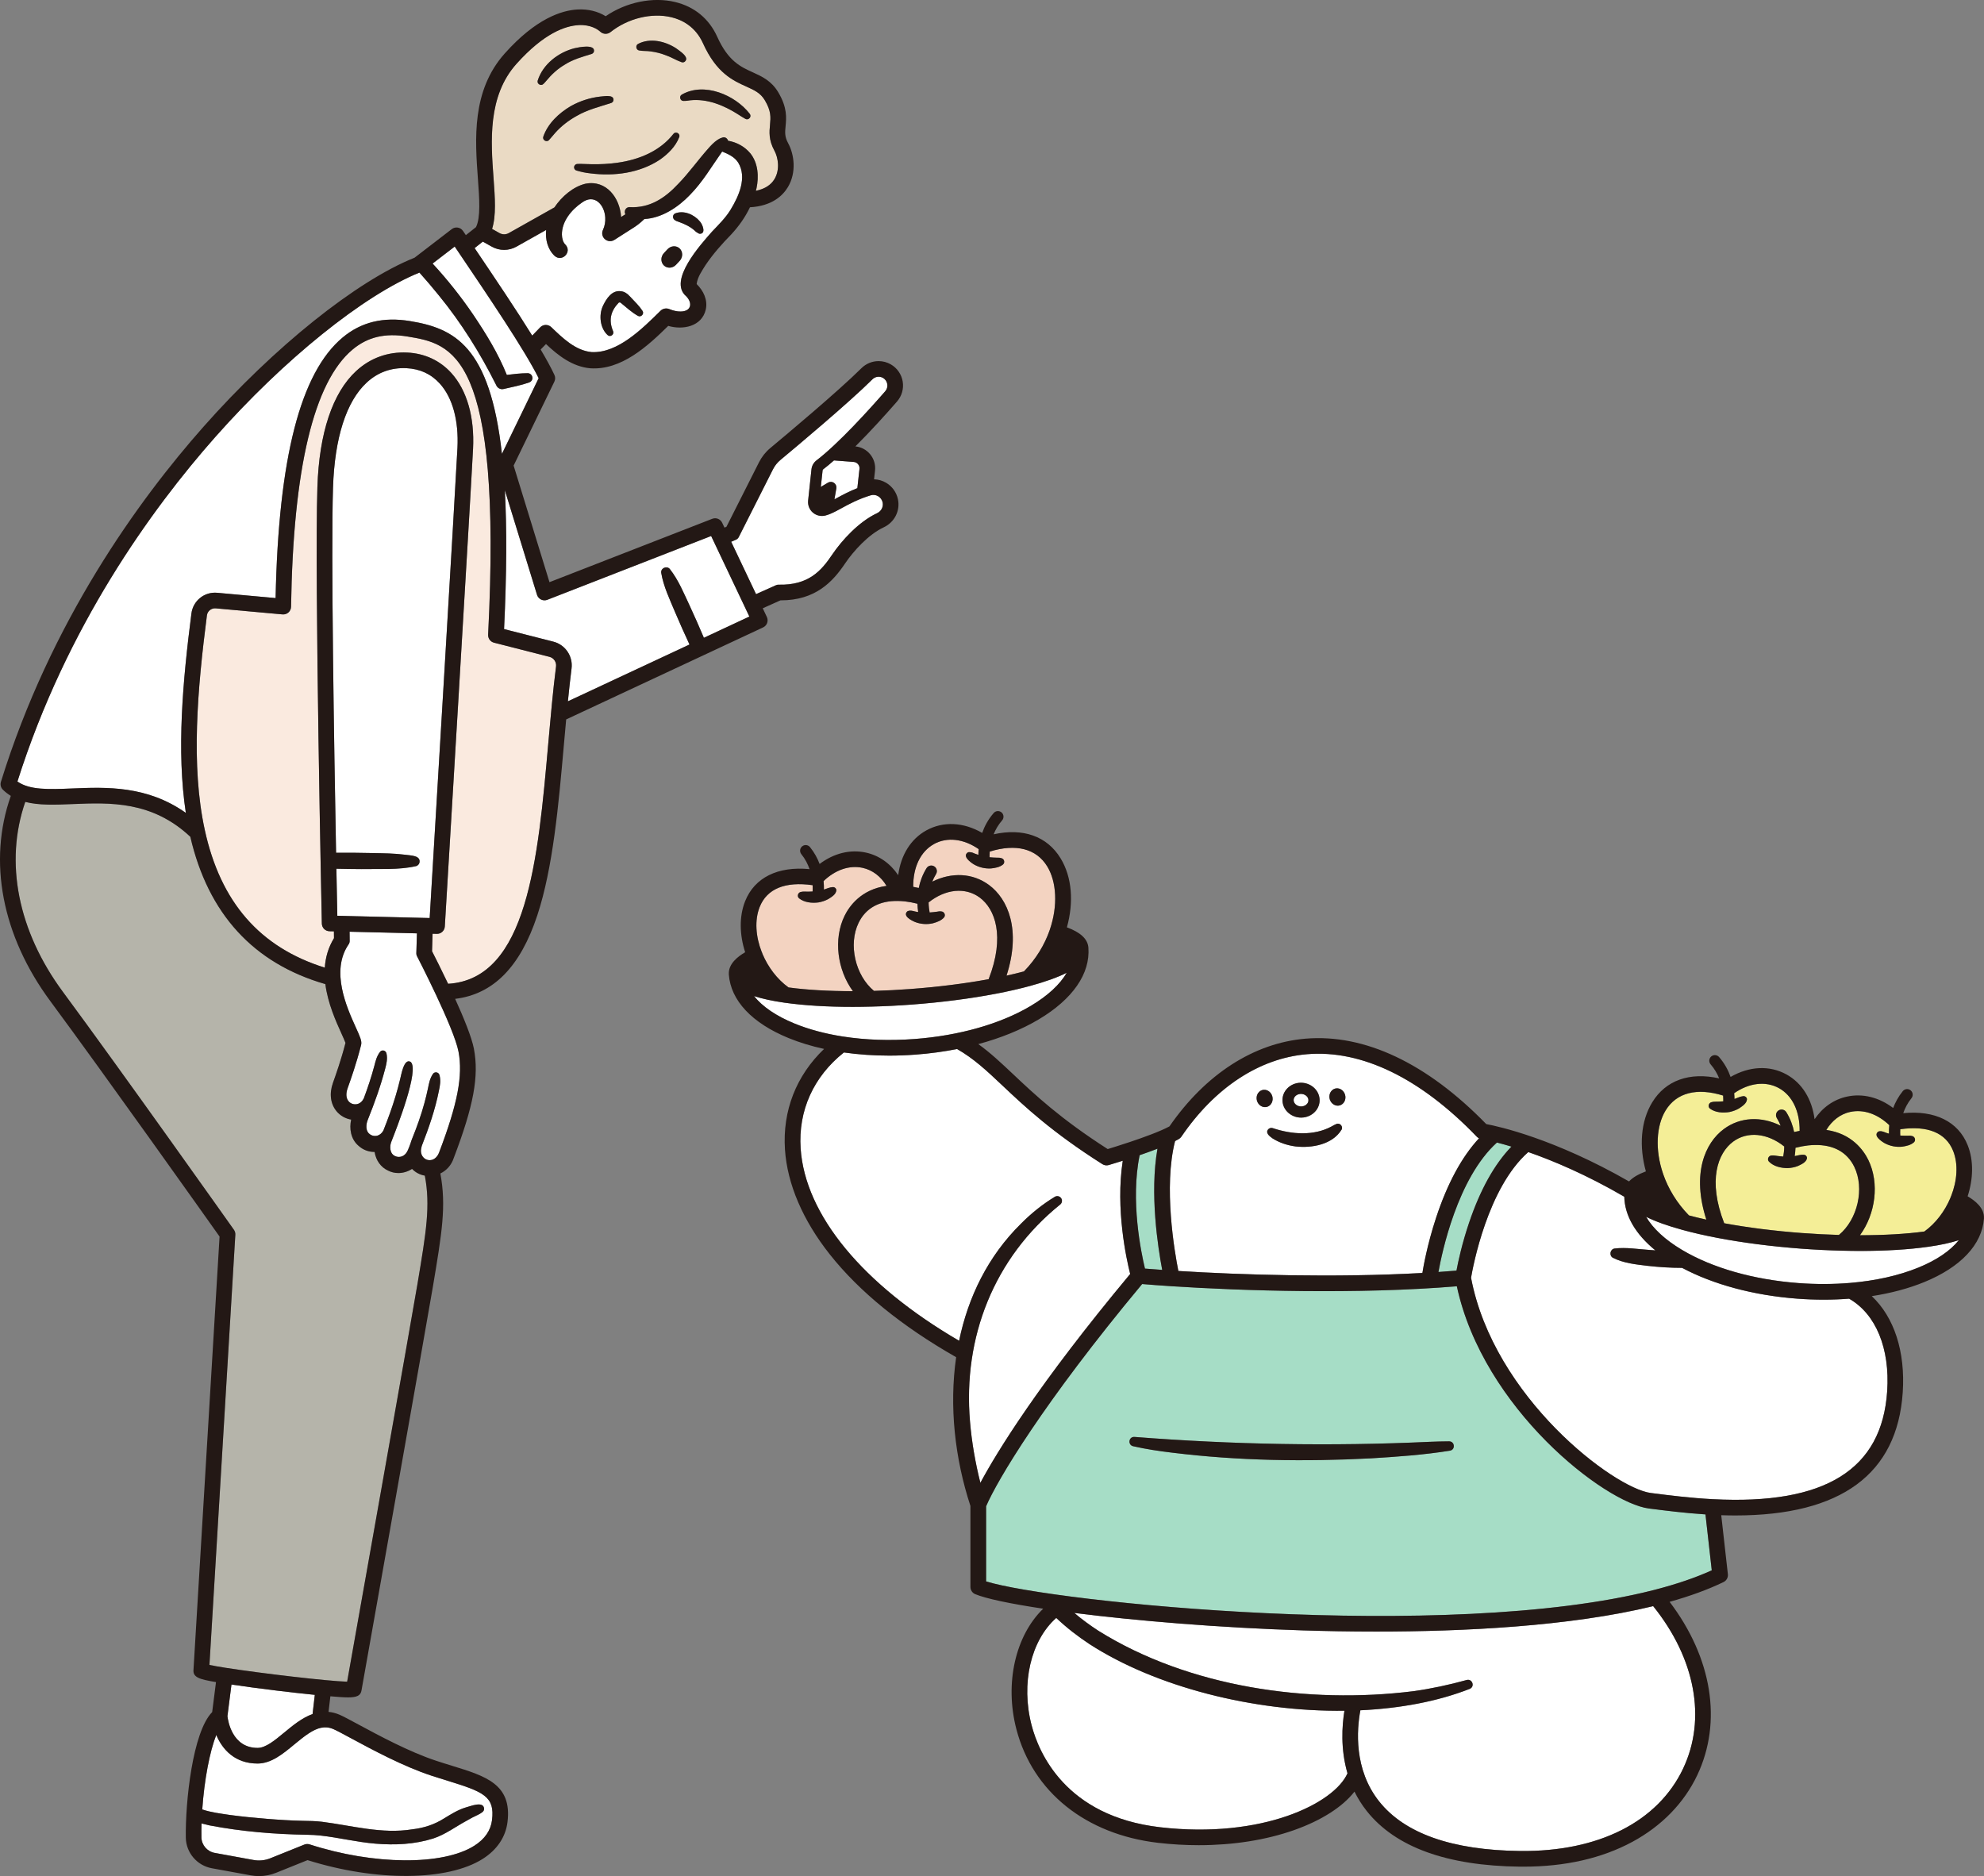 <?xml version="1.0" encoding="UTF-8"?><svg id="_レイヤー_2" xmlns="http://www.w3.org/2000/svg" viewBox="0 0 888.15 839.88"><rect x="0" y="0" width="888.15" height="839.88" fill="#808080" stroke="none"/><defs><style>.cls-1{fill:none;}.cls-2{fill:#a6ddc6;}.cls-3{fill:#b5b4aa;}.cls-4{fill:#f3d3c1;}.cls-5{fill:#231815;}.cls-6{fill:#fff;}.cls-7{fill:#faeadf;}.cls-8{fill:#eadac4;}.cls-9{fill:#f4ee97;}</style></defs><g id="_人物"><path class="cls-1" d="M311.57,126.88l.05.05s-.01-.01-.01-.02l-.04-.03Z"/><path class="cls-6" d="M863.26,558.14s-.07,0-.1.01c-8.73,1.24-19.12,1.86-30.47,1.86-2.7,0-5.46-.05-8.26-.12-.01,0-.03,0-.04,0-.02,0-.04,0-.05,0-5.88-.15-11.94-.44-18.12-.91-13.34-1-26.2-2.67-37.53-4.84-.03,0-.05,0-.08-.02-5.49-1.05-10.63-2.22-15.28-3.49-6.82-1.86-12.28-3.82-16.41-5.89,3.02,5.22,8.46,10.28,16.09,14.82,13.54,8.06,32.03,13.33,52.07,14.83,7.94.59,15.72.55,23.14-.07h0c11.3-.95,21.74-3.26,30.55-6.86,8.23-3.36,14.36-7.57,18.13-12.29-3.65,1.19-8.17,2.18-13.63,2.96Z"/><path class="cls-9" d="M836.36,519.27c5.09,10.44,3.21,24.22-3.74,33.72,10.76,0,20.65-.56,28.82-1.67,5.12-3.69,9.16-9.1,11.63-14.95.06-.24.14-.47.25-.7.03-.06.07-.11.1-.17,2.72-6.89,3.28-14.3.93-20.22-3.24-8.16-11.44-11.5-23.7-9.74-.05,1.1-.03,2.06.01,2.82,1.1.07,2.23.08,3.27.08.6-.03,1.2-.09,1.91.11,1.36.2,1.96,1.92.93,2.85-1.46,1.27-3.4,1.66-5.25,1.95-2.69.27-5.47-.29-7.85-1.57-1.51-.88-5.3-3.41-2.84-5.2,1.6-.61,3.17.6,4.71.91.02,0,.05.01.07.02-.03-1.09,0-2.38.14-3.8-5.27-5.04-11.56-7.2-17.44-5.93-4.42.96-8.18,3.83-10.75,8.09,11.53,1.61,16.78,9.28,18.8,13.42Z"/><path class="cls-6" d="M816.38,581.83c-3.9,0-7.85-.15-11.84-.45-19.41-1.45-37.52-6.32-51.55-13.79-5.08-.01-10.25-.32-15.27-.89-5.34-.65-10.86-1.16-15.73-3.64-1.77-1.01-1.23-3.83.76-4.13,5.24-.63,10.42.29,15.65.64,0,0,1.19.09,2.63.19-8.89-7.26-13.72-15.54-13.91-24.02-16.96-9.85-31.84-16.11-42.98-19.99-18.22,16.02-24.78,51.33-25.62,56.27,10.15,53.59,63.99,94.25,80.47,96.35l.96.12c6.98.89,16.53,2.11,26.78,2.66.04,0,.08,0,.12,0,50.1,2.61,75.6-13.21,77.95-48.32,1.29-19.22-5.08-34.61-17.04-41.44-3.72.29-7.52.44-11.38.44Z"/><path class="cls-9" d="M830.07,522.34c-3.22-6.6-9.35-9.91-17.65-9.75h0c-.94.02-1.9.07-2.9.17-.06,0-.12.02-.18.02-1.78.2-3.65.56-5.59,1.05-.05,1.4-.18,2.66-.35,3.72,1.36-.26,2.7-.69,4.07-.6.83.04,1.48.75,1.44,1.58-.4,1.88-2.6,2.75-4.13,3.48-1.4.55-3.03.85-4.54.92-2.96,0-6.29-.76-8.41-2.95-.91-1.07-.08-2.69,1.28-2.71.95-.15,2.6.28,3.66.35.51.07,1,.11,1.5.14.21-1.11.42-2.66.46-4.5-7.55-6.05-16.48-6.93-22.88-2.19-6.91,5.12-11.45,17.36-4,36.55,10.61,1.95,22.52,3.46,34.88,4.38,5.56.42,11.08.7,16.46.85,8.36-6.89,11.6-20.82,6.87-30.51Z"/><path class="cls-9" d="M744.49,525.48c.02.07.06.13.08.2,0,.03,0,.06.01.08,2.23,6.37,6,12.75,11.49,18.37,2.47.66,5.07,1.29,7.79,1.89-6.62-20.56-.62-34.31,7.83-40.56,7.31-5.41,16.75-5.82,25.43-1.49-.45-1.14-1.01-2.29-1.71-3.42-.72-1.18-.35-2.72.82-3.44,1.18-.72,2.72-.35,3.44.82,1.84,2.99,2.9,6.02,3.48,8.86.85-.2,1.67-.37,2.48-.51.08-8.79-3.29-15.84-9.29-19.14-5.9-3.25-13.31-2.38-20.03,2.28.09.95.13,1.81.14,2.59,1.3-.48,2.55-1.13,3.92-1.26.83-.1,1.58.5,1.68,1.33-.1,1.95-2.1,3.12-3.5,4.11-1.29.77-2.85,1.34-4.33,1.65-2.92.48-6.32.28-8.77-1.54-1.07-.9-.52-2.64.82-2.89.91-.3,2.61-.15,3.67-.25.51-.01,1.01-.06,1.5-.11.02-.7,0-1.56-.07-2.55-11.75-3.65-20.88-1.31-25.74,6.65-4.15,6.8-4.85,17.54-1.14,28.36Z"/><path class="cls-2" d="M763.46,677.96c-9.39-.62-17.96-1.71-24.39-2.53l-.95-.12c-19.64-2.5-74.17-44.6-85.96-99.48-44.47,3.7-96.36,2.02-127.51-.01,0,0-.02,0-.03,0-.08,0-.16-.01-.24-.02-4.92-.32-9.33-.65-13.09-.97-44.4,53.29-64.88,87.9-69.85,99.49v33.63c29.26,9.16,206.07,27.5,298.75,3.9.23-.08.46-.14.69-.18,9.43-2.44,17.98-5.31,25.4-8.68l-2.82-25.03ZM649.07,649.43c-11.71,1.88-23.56,2.71-35.39,3.43-29.61,1.54-59.38,1.1-88.83-2.53-5.72-.68-11.99-1.61-17.59-2.9-2.48-.57-2.03-4.3.59-4.16,43.9,3.44,88.02,4.24,132.01,2.2,2.95-.12,5.9-.2,8.87-.22,2.54.01,2.91,3.73.35,4.18Z"/><path class="cls-6" d="M616.14,730.41c-12.1,0-23.29-.22-32.96-.53-37.36-1.19-74.41-4.28-102.26-7.81,3.39,2.88,7,5.53,10.76,7.97,40.53,25.34,94.01,32.91,141,27.07,7.95-1.1,16.09-2.86,23.83-5,2.53-.78,3.94,2.94,1.38,3.97-14.51,5.67-31.31,8.75-48.91,9.57-1.62,8.69-2.98,26.44,8.38,40.76,11.43,14.41,32.68,21.89,63.16,22.23,35.07.39,61.67-13.08,72.97-36.96,10.49-22.17,5.45-49.2-13.43-72.66-37.32,9.1-85.25,11.39-123.91,11.39Z"/><path class="cls-2" d="M643.93,569.43c2.71-.19,5.4-.39,8.07-.62.76-4.05,2.49-12.15,5.64-21.44,5.01-14.81,11.38-26.23,18.97-34.08-2.48-.75-4.65-1.35-6.49-1.82-17.7,15.99-24.67,49.43-26.19,57.95Z"/><path class="cls-6" d="M527.72,509.92c-.51.3-1.07.6-1.68.91-5.25,20.48-.25,49.48,1.47,58.15,27.59,1.72,70.03,3.09,109.25.89.39-2.46,2.12-12.57,6.1-24.64,5.06-15.38,11.52-27.33,19.24-35.64-.36-.18-.7-.42-.98-.71-25.22-26.22-51.51-38.99-76.03-36.94-21.24,1.78-41.21,14.9-56.22,36.92-.29.43-.68.79-1.13,1.05ZM596.35,488.05c1.5-1.33,3.77-1.05,5.07.64,1.3,1.68,1.13,4.12-.37,5.45-1.5,1.34-3.77,1.05-5.07-.63-1.3-1.68-1.13-4.12.37-5.46ZM575.66,487.94c1.34-1.75,3.41-2.9,5.69-3.17,4.5-.52,8.67,2.48,9.3,6.7.3,2-.23,3.99-1.48,5.62-1.34,1.75-3.41,2.9-5.69,3.17-.34.04-.69.06-1.03.06-4.09,0-7.7-2.86-8.27-6.76-.3-2,.23-3.99,1.48-5.62ZM596.29,504.18c.61-.34,1.25-.74,1.96-1,1.51-.68,3.12,1.1,2.32,2.53-4.08,6.71-13.3,8.34-20.53,7.53-3.71-.48-7.36-1.67-10.51-3.7-1.29-.94-3.25-2.45-1.72-4.07.52-.52,1.24-.63,1.9-.45,8.52,2.87,18.49,3.61,26.57-.84ZM563.76,488.71c1.51-1.34,3.78-1.05,5.07.63,1.3,1.68,1.14,4.12-.36,5.46-1.5,1.33-3.77,1.04-5.07-.64-1.3-1.68-1.14-4.12.36-5.45Z"/><path class="cls-6" d="M601.84,765.85c-40.6.49-84.41-10.62-114.1-29.81-5.26-3.47-10.29-7.35-14.91-11.74-11.38,10.1-15.92,29.35-11.03,48.07,3.15,12.07,15.07,40.69,57.46,45.63,45.65,5.32,77.98-10.61,83.94-24.14-3.16-10.84-2.46-21.29-1.37-28.01Z"/><path class="cls-5" d="M601.05,494.14c1.5-1.33,1.67-3.77.37-5.45-1.3-1.69-3.57-1.97-5.07-.64-1.5,1.34-1.67,3.78-.37,5.46,1.3,1.68,3.57,1.97,5.07.63Z"/><path class="cls-6" d="M579.13,492.82c.23,1.55,1.95,2.69,3.77,2.47.94-.11,1.78-.56,2.3-1.24.29-.39.62-1.02.5-1.85-.21-1.42-1.69-2.5-3.33-2.5-.15,0-.29,0-.44.03-.94.11-1.78.56-2.3,1.24-.29.39-.62,1.02-.5,1.85h0Z"/><path class="cls-5" d="M568.47,494.8c1.5-1.34,1.66-3.78.36-5.46-1.29-1.68-3.56-1.97-5.07-.63-1.5,1.33-1.66,3.77-.36,5.45,1.3,1.68,3.57,1.97,5.07.64Z"/><path class="cls-2" d="M512.55,567.91c2.34.2,4.93.39,7.72.59-1.9-9.99-5.67-34.23-2.12-54.25-2.6,1.01-5.35,1.99-7.98,2.9-4.16,20.36.63,43.49,2.39,50.76Z"/><path class="cls-6" d="M429.35,600.23c4.04-19.55,12.9-37.84,27.72-52.44,4.54-4.58,9.62-8.68,15.14-12.02,1-.6,2.29-.27,2.89.73.54.91.32,2.06-.47,2.71-29.65,23.87-43.66,59.5-40.4,97.22.78,9.24,2.38,18.4,4.64,27.4,7.31-13.62,25.76-43.94,67.06-93.5-1.64-6.5-6.65-29.12-3.32-50.7-3.49,1.11-5.96,1.84-6.26,1.93-.97.29-2.01.14-2.86-.4-22.62-14.33-34.86-25.87-44.69-35.15-7.16-6.75-12.9-12.13-20.36-16.39-5.98,1.18-12.19,2.02-18.54,2.5-3.99.3-7.94.45-11.84.45-6.99,0-13.8-.48-20.28-1.41-13.61,10.84-20.49,26.04-19.37,42.98,1.97,29.69,27.78,60.95,70.94,86.09Z"/><path class="cls-6" d="M355.68,458.21c6.38,2.61,13.62,4.55,21.42,5.78.12.01.23.03.34.05,9.94,1.54,20.79,1.93,31.93,1.1,20.03-1.5,38.53-6.76,52.07-14.83,7.63-4.54,13.06-9.6,16.09-14.82-4.13,2.07-9.59,4.03-16.41,5.89-4.65,1.27-9.79,2.44-15.28,3.49-.02,0-.04,0-.07.01-11.34,2.17-24.2,3.84-37.54,4.84-6.18.46-12.24.76-18.12.91-.02,0-.04,0-.05,0-.02,0-.03,0-.04,0-2.79.07-5.56.12-8.26.12-11.35,0-21.74-.62-30.47-1.86-.03,0-.06,0-.1-.01-5.46-.78-9.98-1.76-13.63-2.96,3.76,4.72,9.9,8.93,18.13,12.29Z"/><path class="cls-4" d="M414.76,388.66c.72-1.18,2.26-1.54,3.44-.82,1.18.72,1.54,2.26.82,3.44-.7,1.14-1.26,2.28-1.71,3.42,8.69-4.33,18.12-3.93,25.43,1.49,8.45,6.25,14.45,20.01,7.83,40.57,2.72-.6,5.32-1.23,7.79-1.89,5.49-5.62,9.26-12,11.49-18.37,0-.03,0-.05.01-.08.02-.07.05-.13.08-.19,3.71-10.82,3.02-21.57-1.14-28.36-4.87-7.97-14-10.3-25.74-6.65-.07.98-.08,1.84-.07,2.54,1.1.11,2.2.17,3.27.2.66-.02,1.42-.02,2.15.26,1.2.35,1.53,2.02.57,2.8-1.5,1.22-3.46,1.54-5.32,1.75-2.69.17-5.46-.48-7.79-1.86-1.48-.94-5.18-3.6-2.65-5.3.43-.24,1-.12,1.45-.07.54.06,1.12.34,1.62.56.55.23,1.11.42,1.68.6,0-.77.05-1.63.14-2.57-6.72-4.66-14.13-5.53-20.03-2.28-6,3.31-9.36,10.35-9.29,19.14.81.15,1.63.32,2.48.51.58-2.84,1.65-5.87,3.48-8.86Z"/><path class="cls-4" d="M438.58,401.82c-6.39-4.73-15.33-3.85-22.88,2.19.03,1.83.24,3.38.46,4.49,1.1-.07,2.22-.2,3.26-.34.59-.1,1.18-.24,1.9-.13,1.37.02,2.18,1.65,1.28,2.71-1.28,1.44-3.16,2.08-4.96,2.6-2.63.61-5.47.41-7.98-.56-1.61-.68-5.69-2.7-3.48-4.79,1.51-.81,3.22.19,4.79.3.02,0,.05,0,.07,0-.16-1.06-.3-2.31-.34-3.7-1.94-.49-3.82-.85-5.59-1.05-.06,0-.12-.01-.18-.02-.99-.11-1.95-.16-2.88-.17,0,0-.02,0-.03,0-8.3-.16-14.42,3.15-17.64,9.75-4.73,9.69-1.49,23.62,6.87,30.51,5.38-.15,10.9-.43,16.46-.85,12.36-.92,24.28-2.43,34.88-4.38,7.45-19.19,2.91-31.43-4-36.55Z"/><path class="cls-4" d="M340.09,406.02c-2.35,5.91-1.79,13.33.93,20.22.03.06.07.11.1.17.11.23.19.46.25.7,2.48,5.86,6.51,11.26,11.63,14.95,8.17,1.11,18.06,1.67,28.82,1.67-6.96-9.5-8.84-23.28-3.74-33.72,2.02-4.14,7.27-11.81,18.8-13.42-2.57-4.26-6.33-7.13-10.75-8.08-5.87-1.27-12.16.88-17.44,5.93.14,1.43.16,2.72.14,3.81,1.32-.43,2.59-1.03,3.96-1.11.83-.07,1.56.56,1.63,1.39-.17,1.94-2.22,3.05-3.65,3.98-1.32.72-2.9,1.23-4.38,1.49-2.94.38-6.33.05-8.71-1.86-1.03-.94-.42-2.66.93-2.85.92-.27,2.62-.05,3.67-.12.51,0,1.01-.02,1.51-.06.05-.76.07-1.72.01-2.82-12.27-1.76-20.46,1.59-23.7,9.74Z"/><path class="cls-6" d="M347.41,261.97c.34-.16.71-.23,1.09-.22,13.56.35,19.27-6.41,23.96-13.36,4.4-6.52,12.01-14.85,20.18-18.66,1.87-.88,2.89-2.84,2.48-4.79-.24-1.16-.97-2.18-2-2.79-1.02-.61-2.2-.76-3.33-.42-5.55,1.68-9.71,3.94-13.04,5.76-2.07,1.13-3.91,2.13-5.7,2.8-.5.19-1,.35-1.5.48-1.99.53-4.1.04-5.66-1.29-1.55-1.33-2.34-3.34-2.13-5.37l1.5-14.01c.17-1.58.98-3.02,2.22-3.97,9.96-7.62,23.57-22.68,30.8-30.98.77-.89,1.11-2.06.91-3.21-.19-1.16-.88-2.17-1.9-2.76-1.53-.88-3.47-.63-4.72.61-10.59,10.54-34.22,30.31-41.21,36.12-1.39,1.16-2.51,2.57-3.33,4.19l-15.32,30.34c-.26.52-.7.94-1.24,1.17l-2.15.92,11.13,23.45,8.96-4.01Z"/><path class="cls-6" d="M373.33,206.12c-1.66,1.46-3.28,2.81-4.81,3.98-.16.12-.26.31-.28.53l-.79,7.35,3.2-1.91c.84-.5,1.89-.46,2.7.09.8.56,1.21,1.53,1.04,2.49l-.85,4.9c.27-.15.54-.3.81-.45,2.59-1.41,5.64-3.07,9.45-4.57l.95-8.62c.09-.76-.14-1.51-.63-2.1-.49-.59-1.18-.95-1.95-1.01l-8.84-.68Z"/><path class="cls-8" d="M220.92,79.57c.66,9.01,1.24,16.99-.65,22.88l3.34,1.88c1.27.72,2.85.71,4.13,0l20.44-11.5c3.27-4.92,8.46-9.3,13.88-10.6,9.4-1.85,15.46,6.42,15.97,14.9l.94-.6c.31-.21.65-.41.98-.62-.73-1.28.06-3.21,1.83-3.21,9.04.53,15.89-4.03,21.84-10.42,4.7-4.81,8.77-10.56,13.34-15.72,1.21-1.39,2.63-2.9,4.22-3.97.66-.46,1.45-.83,2.26-1.06,1.16-.37,2.21.43,2.47,1.45,3.79.65,7.43,2.56,9.97,5.64,3.55,4.41,3.86,10.48,2.76,15.65-.08.38-.2.75-.29,1.12,3.87-.76,6.72-2.53,8.35-5.25,2.48-4.15,1.71-9.52-.06-12.76-2.6-4.75-2.25-8.38-1.95-11.58.31-3.25.58-6.06-2.31-10.92-1.96-3.29-4.63-4.5-8.33-6.17-5.94-2.69-13.34-6.03-19.35-19.34-3.46-7.66-9.59-10.58-14.13-11.67-8.82-2.13-19.53.48-27.28,6.65-1.34,1.07-3.26,1.01-4.54-.15-1.09-.99-4.23-3.27-9.79-2.99-5.88.3-15.48,3.56-27.81,17.36-12.93,14.47-11.44,34.71-10.25,50.98ZM335.7,51.03c.88,1.29-.65,2.94-1.99,2.19-1.13-.59-2.24-1.35-3.34-2.05-6.34-4.04-13.76-7.08-21.38-6.28-.97.17-1.99.31-3.01.28-1.5.02-2.07-2.05-.8-2.81,10-5.79,23.96.11,30.52,8.66ZM285.57,19.71c5.38-2.88,12.21-1.27,17.11,1.92,1.47,1.15,6.32,4.03,3.82,6.04-.42.28-.92.33-1.37.18-2.45-.86-4.57-2.26-7-3.08-2.22-.88-4.56-1.46-6.92-1.76-1.69-.28-3.41-.07-5.1-.42-1.35-.25-1.68-2.18-.52-2.88ZM301.4,60c1.07-1.44,3.33-.19,2.61,1.47-1.62,4.16-5,7.46-8.59,9.99-9.1,6.05-20.5,7.51-31.14,6.15-2.11-.21-4.18-.67-6.21-1.26-.8-.23-1.26-1.07-1.03-1.87.2-.68.83-1.1,1.5-1.09,2.05-.08,4.04.12,6.04.12,3.84.11,8.04-.13,11.85-.67,9.52-1.32,18.92-5.14,24.96-12.84ZM274.64,44.81c-.07.62-.48,1.1-1.03,1.29-5.29,1.71-10.75,3.03-15.55,5.86-3.54,1.97-6.82,4.49-9.52,7.52-.94,1.04-1.77,2.15-2.77,3.21-1.07,1.18-3.08,0-2.57-1.5,2.07-5.96,7.02-10.57,12.34-13.71,4.09-2.27,8.55-3.73,13.17-4.24,1.65-.1,6.11-1.05,5.93,1.57ZM240.7,36.1c2.3-7.33,9.24-12.67,16.52-14.51,1.88-.43,9.26-1.95,8.67,1.45-.13.55-.53.94-1.03,1.12-4.12,1.27-8.34,2.41-11.99,4.76-3.24,1.88-6.01,4.45-8.38,7.34-.37.46-.79.92-1.25,1.35-1.08,1.08-2.97-.06-2.54-1.51Z"/><path class="cls-6" d="M225.65,281.63l22.07,5.63c5.34,1.36,8.84,6.52,8.14,12-.61,4.8-1.14,9.7-1.64,14.71l54.44-25.43c-2.19-4.71-4.42-9.7-6.41-14.38-2.41-5.8-5.2-11.5-6.26-17.75-.24-2.08,2.48-3.26,3.84-1.7,3.92,4.97,6.28,10.87,8.96,16.55,2.12,4.57,4.3,9.52,6.31,14.27l20.36-9.51-17.11-36.06-73.34,28.56c-.91.35-1.92.31-2.79-.11-.88-.42-1.54-1.19-1.82-2.12l-14.4-46.82c.91,16.66.85,37.07-.35,62.17Z"/><path class="cls-6" d="M330.43,72.76c-1.61-2.52-4.33-3.77-7.16-4.92-4.64,6.54-8.7,13.63-14.49,19.47-5.19,5.45-12.63,10.36-20.32,10.73-.09.08-.18.17-.27.24-1.61,1.58-3.56,3.05-5.47,4.19l-7.72,4.93c-1.64,1.05-3.82.57-4.87-1.08-.68-1.07-.72-2.36-.21-3.43.78-1.67,1.13-3.59,1.01-5.5-.31-5.71-4.81-10.78-10.38-6.74-4.75,3.22-9.1,8.5-9.02,14.4.02,1.57.5,3.46,1.55,4.43,3.15,3.27-1.46,8.06-4.85,5.04-3.18-3.08-4.15-7.38-3.76-11.58l-13.32,7.49c-1.69.95-3.6,1.43-5.5,1.43s-3.8-.48-5.49-1.43l-4.04-2.27-3.67,2.9c9.7,14.36,18.88,28.03,25.79,39.18,1.77-1.84,3.55-3.69,3.55-3.69,1.35-1.4,3.58-1.45,4.98-.1,5.13,4.91,10.79,10.47,18.05,11.17,11.74.57,22.78-10.58,30.79-18.44,1.06-1.08,2.63-1.36,3.96-.83,1.74.7,3.52,1.13,5.1,1.1,4.82-.06,5.44-3.82,2.47-6.86-8.24-6.96,6.61-23.26,11.53-28.86,2.93-3.11,6.04-6.1,8.29-9.77,3.78-6.19,7.55-14.57,3.45-21.22ZM285.62,141.42c-2.87-1.59-5.29-3.89-7.79-5.91-.32-.19-.76-.19-.98.11-3.55,3.79-4.41,7.84-2.38,12.67.6,1.52-1.31,2.81-2.48,1.69-3.34-3.07-4.04-8.93-2.05-13.11,1.52-3.16,3.94-7.01,7.94-6.51,1.54.12,2.95,1.03,3.92,2.15l.69.7c1.81,1.94,3.72,3.75,5.18,6.01.83,1.31-.7,2.92-2.04,2.2ZM304.24,116.8l-1.59,1.71c-1.51,1.63-3.95,1.77-5.45.33s-1.49-3.93.02-5.55l1.6-1.71c1.51-1.62,3.95-1.77,5.45-.32,1.49,1.44,1.48,3.92-.03,5.54ZM313.15,104.65c-.34-.03-.98-.51-1.28-.67-.39-.24-.64-.48-.92-.77-2.06-1.84-4.66-3.02-7.27-3.95-.48-.16-.96-.27-1.48-.66-1.16-.64-1.26-2.33-.08-3,3.91-1.61,8.61.41,11.2,3.55,1.28,1.43,2.87,5.63-.17,5.51Z"/><path class="cls-5" d="M298.82,111.58l-1.6,1.71c-1.51,1.62-1.52,4.11-.02,5.55s3.94,1.3,5.45-.33l1.59-1.71c1.51-1.62,1.52-4.1.03-5.54-1.5-1.45-3.94-1.3-5.45.32Z"/><path class="cls-7" d="M245.44,332.87c1.02-11.55,2.08-23.5,3.48-34.48.25-1.98-1.01-3.85-2.93-4.34l-24.84-6.34c-1.61-.41-2.71-1.9-2.63-3.57,6.39-126.47-16.18-130.2-36.09-133.49-10.03-1.66-17.85.2-24.59,5.83-17.34,14.49-26.6,53.22-27.54,115.14-.01.97-.43,1.9-1.16,2.55s-1.69.97-2.66.88l-29.89-2.71c-1.97-.17-3.71,1.21-3.96,3.17-4.21,32.8-7.25,67.13-.96,96,7.05,32.38,24.65,52.59,53.73,61.68.31-4.47,1.51-8.96,4.12-13.19l-.03-3.06-2-.05c-1.87-.04-3.37-1.55-3.41-3.42-.03-1.54-3.31-154.7-1.99-195.39.79-24.27,6.79-42.25,17.37-52,6.31-5.82,14.21-8.67,22.88-8.25,7.81.38,14.63,3.55,19.73,9.18,6.97,7.7,10.42,19.74,9.7,33.9-1.15,22.7-12.52,211.95-12.64,213.86-.11,1.85-1.65,3.29-3.49,3.29-.03,0-.06,0-.09,0l-1.9-.05-.24,7.83c1.28,2.49,4.1,8.07,7.2,14.58,35.5-2.16,40.25-55.72,44.83-107.55Z"/><path class="cls-6" d="M7.79,349.87c5.52,3.89,14.04,3.54,24.56,3.11,15.12-.62,33.47-1.37,50.83,10.94-4.22-27.8-1.37-59.2,2.5-89.29.73-5.71,5.8-9.78,11.54-9.25l26.14,2.37c1.3-62.7,11.12-100.87,29.98-116.63,8.31-6.94,18.2-9.35,30.22-7.37,19.63,3.24,35.73,10.9,41.12,59.45l16.44-33.89c-6.2-12.49-22.11-36.05-37.58-58.93l-9.9,7.61c6.65,7.19,12.74,14.88,18.25,22.98,5.72,8.52,11.14,17.31,14.97,26.87,3.09-.38,6.19-.74,9.31-.76,1.17-.02,2.14.92,2.16,2.09.02.95-.6,1.76-1.45,2.05-1.88.65-3.79,1.17-5.71,1.63-1.92.47-3.84.87-5.77,1.31-1.47.34-2.85-.54-3.35-1.88-7.09-14.16-15.54-27.74-25.6-40.01-2.8-3.49-5.72-6.89-8.7-10.23-24.93,10.09-60.7,38.88-91.48,73.69-28.31,32.02-66.5,84.64-88.5,154.15Z"/><path class="cls-6" d="M143.8,773.47s-.02,0-.03,0c-3.59.74-7.27,3.55-12.01,7.48-5.06,4.2-10.3,8.54-16.44,8.54-10.24,0-15.81-6.41-18.48-12.79-2.94,7.33-5.38,20.23-6.28,33.34,3.95,1.35,8.27,1.85,12.44,2.48,5.39.73,10.85,1.25,16.3,1.7,5.45.45,10.93.8,16.33.91,2.77.02,5.82.1,8.55.43,13.5,1.72,26.79,5.56,40.34,3.39,5.28-.63,9.86-2.09,14.39-4.95,2.86-1.74,6.16-3.82,9.58-4.84,2.21-.57,7.99-3.04,8.25.57,0,.65-.34,1.2-.83,1.55-1.14.87-2.37,1.36-3.55,1.96-1.03.43-2.45,1.33-3.46,1.86-4.84,2.58-9.47,6.15-14.93,7.94-8.37,2.65-17.21,3.03-25.83,2.32-8.45-.7-16.4-2.72-24.63-3.63-1.91-.22-3.97-.32-5.88-.35-14.75-.24-29.36-1.42-43.85-4.21-.99-.27-2.25-.52-3.53-.86-.06,2.11-.08,4.2-.05,6.25.05,3.4,2.55,6.31,5.93,6.93l17.37,3.17c2.53.46,5.14.2,7.53-.76l15.23-6.13c.76-.31,1.6-.33,2.39-.08,28.66,9.29,59.68,9.52,73.75.56,4.65-2.96,7.3-6.82,7.88-11.45,1.31-10.55-3.73-12.63-19.85-17.59-2.35-.72-4.78-1.47-7.38-2.33-12.59-4.14-26.65-11.73-35.96-16.75-3.47-1.87-6.47-3.49-7.87-4.08-1.86-.78-3.62-.93-5.39-.57Z"/><path class="cls-6" d="M204.77,200.56c.62-12.29-2.18-22.53-7.9-28.84-3.87-4.28-8.88-6.6-14.88-6.89-6.84-.33-12.83,1.82-17.8,6.4-9.17,8.45-14.39,24.73-15.12,47.08-.94,29.08.48,116.1,1.37,163.46,5.37-.04,11.01-.01,16.25.12,4.92.09,9.84.13,14.73.76,2.21.37,7.15.18,6.32,3.66-.23.7-.79,1.21-1.44,1.42-8,1.81-16.43,1.16-24.58,1.34-3.58-.02-7.43-.07-11.14-.16.19,9.66.34,17.06.42,21.07l41.33,1c1.54-25.69,11.37-189.43,12.43-210.42Z"/><path class="cls-6" d="M186.37,426.78l.27-8.94-30.15-.73.04,4.18c0,.51-.16,1.02-.45,1.44-8.25,11.95-.81,28.36,3.18,37.18,1.93,4.25,2.81,6.19,2.39,7.87-2.09,8.33-4.75,15.78-6.03,19.36-.88,2.46-.72,4.55.45,5.9.89,1.05,2.31,1.52,3.68,1.26,1.31-.26,2.36-1.14,3.07-2.51,1.8-4.8,3.42-9.67,4.74-14.6.55-2.15,1.04-4.29,2.52-6.25.54-.73,1.57-.88,2.3-.34.32.25.53.59.62.96.55,2.44,0,4.7-.59,6.91-2.01,7.7-4.74,15.26-7.69,22.63-.92,2.11-1.16,5.04.59,6.46.96.89,2.46,1.22,3.75.8,1-.32,1.89-1.09,2.53-2.19,2.03-5.11,3.95-10.33,5.5-15.54.73-2.45,1.41-4.91,2-7.39.5-1.82,1.67-9.55,4.68-7.89,4.24,3.21-6.39,30.18-8.42,35.32-1.08,2.38-.97,5.78,1.5,6.87,1.41.68,3.16.46,4.37-.68,1.09-.83,1.88-3.2,2.5-4.87.23-.8.55-1.71.8-2.31,2.1-5.17,4.02-10.54,5.47-15.89.59-2.16,1.11-4.33,1.58-6.52.45-2.2.82-4.41,2.21-6.47.5-.76,1.52-.96,2.27-.46.35.23.58.57.68.94.66,2.44.24,4.75-.26,7.02-1.67,8.45-4.54,16.71-7.67,24.7-.1.31-.25.96-.29,1.28-.59,3.18,1.94,5.78,4.94,4.93,1.31-.41,2.43-1.54,3.07-3.19,8.32-21.83,10.77-34.51,8.72-45.24-2.05-10.77-18.44-42.45-18.6-42.77-.2-.38-.3-.8-.28-1.23Z"/><path class="cls-3" d="M154.66,466.88c-.33-.92-1.2-2.85-1.76-4.08-2.48-5.47-6.14-13.54-7.26-22.23-32.13-9.27-52.46-31.45-60.44-65.96-17.14-16.08-35.94-15.32-52.56-14.64-7.92.32-15.16.62-21.33-.97-9.36,26.98-3.3,57.79,16.87,85.07,26.38,35.67,76.03,105.77,76.53,106.47.46.65.69,1.44.64,2.23l-11.59,192.58c1.66.36,4.19.81,7.27,1.29h0s0,0,0,0c15.59,2.44,45.74,5.98,54.37,6.22,3.73-20.96,28.67-161.34,31.46-177.93,3.96-23.63,5.88-35.08,3.32-48.62-2.21-.39-4.18-1.42-5.72-3.01-1.86,1.19-4.01,1.85-6.12,1.85-1.63,0-3.2-.37-4.65-1.12-3.2-1.45-5.4-4.55-6-8.33h-.08c-2.65,0-5.1-.94-7.1-2.74-3.53-3-4.19-7.75-3.31-11.74-2.5-.42-4.78-1.68-6.43-3.6-2.83-3.3-3.46-7.97-1.73-12.82,1.2-3.37,3.65-10.25,5.62-17.91Z"/><path class="cls-6" d="M123.9,756.84c-7.48-.91-14.52-1.85-20.29-2.72l-1.8,14.15c.25,2.16,2.13,14.22,13.5,14.22,3.62,0,7.68-3.36,11.97-6.92,3.69-3.06,7.89-6.54,12.63-8.24l1-8.59c-5.07-.5-10.9-1.15-17.02-1.9Z"/><path class="cls-5" d="M582.46,500.32c.34,0,.68-.02,1.03-.06,2.28-.27,4.35-1.42,5.69-3.17,1.25-1.63,1.77-3.62,1.48-5.62-.63-4.23-4.8-7.22-9.3-6.7-2.28.27-4.35,1.42-5.69,3.17-1.25,1.63-1.77,3.62-1.48,5.62.58,3.9,4.18,6.76,8.27,6.76ZM579.63,490.98c.52-.68,1.36-1.13,2.3-1.24.15-.02.29-.03.44-.03,1.65,0,3.12,1.07,3.33,2.5.12.83-.2,1.46-.5,1.85-.52.68-1.36,1.13-2.3,1.24-1.82.22-3.54-.92-3.77-2.47h0c-.12-.83.2-1.46.5-1.85Z"/><path class="cls-5" d="M567.81,505.47c-1.53,1.62.44,3.14,1.72,4.07,3.15,2.03,6.8,3.22,10.51,3.7,7.23.8,16.45-.83,20.53-7.53.8-1.43-.81-3.22-2.32-2.53-.71.26-1.35.66-1.96,1-8.09,4.45-18.05,3.71-26.57.84-.66-.18-1.38-.07-1.9.45Z"/><path class="cls-5" d="M302.12,95.6c-1.18.67-1.08,2.36.08,3,.52.39,1.01.5,1.48.66,2.61.93,5.21,2.11,7.27,3.95.28.29.53.53.92.77.3.16.93.64,1.28.67,3.03.13,1.45-4.07.17-5.51-2.59-3.14-7.29-5.17-11.2-3.55Z"/><path class="cls-5" d="M282.48,133.22l-.69-.7c-.97-1.12-2.38-2.03-3.92-2.15-3.99-.5-6.42,3.35-7.94,6.51-1.99,4.17-1.29,10.04,2.05,13.11,1.17,1.12,3.08-.17,2.48-1.69-2.04-4.83-1.18-8.88,2.38-12.67.23-.3.67-.3.98-.11,2.5,2.02,4.93,4.32,7.79,5.91,1.35.73,2.87-.89,2.04-2.2-1.46-2.25-3.36-4.07-5.18-6.01Z"/><path class="cls-5" d="M341.61,280.87c.84-.39,1.5-1.11,1.81-1.99s.27-1.84-.13-2.68l-1.84-3.89,7.92-3.55h.14c15.56,0,23.27-8.32,28.76-16.46,3.69-5.48,10.45-13.02,17.33-16.23,4.83-2.26,7.46-7.42,6.37-12.57-.64-3.08-2.57-5.77-5.28-7.37-1.63-.97-3.5-1.51-5.41-1.56l.43-3.89c.29-2.67-.49-5.28-2.2-7.34-1.67-2.01-4-3.25-6.59-3.5,7-6.97,13.86-14.6,18.64-20.09,2.15-2.47,3.07-5.73,2.54-8.96-.54-3.23-2.47-6.02-5.3-7.66-1.66-.96-3.55-1.47-5.47-1.47-2.91,0-5.64,1.13-7.7,3.17-10.38,10.32-33.81,29.93-40.74,35.7-2.14,1.77-3.85,3.93-5.11,6.41l-14.58,28.88-.88.38-1.04-2.19c-.79-1.66-2.72-2.43-4.43-1.76l-72.87,28.37-16.05-52.19,18.24-37.59c.46-.95.47-2.05.02-3-1.46-3.14-3.56-6.99-6.16-11.38.96-.98,1.28-1.31,2.39-2.44,5.54,5.24,11.88,10.13,19.79,10.85,13.88.96,25.63-9.83,34.93-18.98,6.57,1.92,15.05.32,16.81-7.34.96-4.33-1.11-8.49-4.09-11.39.36-3.04,2.32-5.85,4.01-8.54,3.28-4.86,7.33-9.46,11.49-13.69,3.38-3.66,6.25-7.69,8.36-12.14,9.8-.55,14.65-5.13,16.99-9.03,3.92-6.55,2.86-14.62.08-19.71-1.57-2.87-1.38-4.84-1.12-7.56.36-3.72.8-8.34-3.27-15.17-3.09-5.18-7.34-7.1-11.46-8.97-5.37-2.43-10.93-4.94-15.85-15.85-3.66-8.11-10.18-13.5-18.87-15.6-10.02-2.42-21.94.07-31.09,6.36-3.47-2.18-7.88-3.26-12.52-3.02-7.21.37-18.73,4.09-32.66,19.69-14.91,16.68-13.3,38.57-12.01,56.16.65,8.87,1.27,17.27-.86,21.58l-4.54,3.59-1.27-1.88c-.54-.8-1.39-1.34-2.34-1.5-.95-.15-1.93.09-2.69.68l-16.66,12.8c-25.9,10.33-62.93,39.98-94.53,75.72C61.98,223.96,22.66,278.21.41,350.01c-.39,1.25-.04,2.62.9,3.54,1.1,1.08,2.29,1.97,3.53,2.74-10.34,29.3-3.97,62.62,17.72,91.94,24.61,33.28,69.53,96.61,75.73,105.35l-11.67,193.89c-.34,3.42,2.56,4.31,10.07,5.56l-1.71,13.43c-8.81,8.92-12.05,40.44-11.8,56.21.11,6.73,5.01,12.49,11.67,13.7l17.37,3.17c1.23.22,2.47.34,3.71.34,2.62,0,5.23-.5,7.69-1.49l14.06-5.66c30.61,9.64,62.72,9.43,78.45-.58,6.41-4.08,10.23-9.78,11.06-16.49,2.09-16.88-9.75-20.53-24.74-25.14-2.32-.71-4.72-1.45-7.25-2.29-12-3.95-25.73-11.36-34.82-16.26-3.93-2.12-6.77-3.65-8.47-4.37-1.66-.7-3.27-1.09-4.83-1.24l.81-6.97c3.27.27,5.89.49,7.94.49,3.85,0,5.67-.75,6.02-3.25.75-4.2,28.94-162.79,31.92-180.53,4.08-24.31,6.07-36.19,3.36-50.76,2.75-1.32,4.92-3.72,5.95-6.82,8.95-23.46,11.4-36.75,9.06-49.04-.98-5.11-4.56-13.87-8.39-22.31,17.12-2.09,29.18-14.37,36.78-37.41,7.02-21.3,9.5-49.25,11.89-76.27.34-3.88.68-7.68,1.03-11.42l88.18-41.2ZM193.4,425.84l.24-7.83,1.9.05s.06,0,.09,0c1.85,0,3.38-1.44,3.49-3.29.12-1.91,11.49-191.16,12.64-213.86.72-14.16-2.73-26.2-9.7-33.9-5.1-5.63-11.92-8.8-19.73-9.18-8.67-.43-16.57,2.43-22.88,8.25-10.58,9.75-16.58,27.73-17.37,52-1.32,40.69,1.96,193.85,1.99,195.39.04,1.87,1.54,3.38,3.41,3.42l2,.05.03,3.06c-2.61,4.24-3.81,8.72-4.12,13.19-29.08-9.09-46.68-29.3-53.73-61.68-6.29-28.87-3.26-63.2.96-96,.25-1.96,1.99-3.34,3.96-3.17l29.89,2.71c.97.09,1.93-.23,2.66-.88s1.14-1.58,1.16-2.55c.93-61.91,10.2-100.65,27.54-115.14,6.75-5.64,14.56-7.49,24.59-5.83,19.91,3.29,42.48,7.02,36.09,133.49-.08,1.66,1.02,3.16,2.63,3.57l24.84,6.34c1.92.49,3.18,2.35,2.93,4.34-1.4,10.98-2.45,22.93-3.48,34.48-4.59,51.83-9.33,105.39-44.83,107.55-3.1-6.5-5.92-12.08-7.2-14.58ZM150.77,497.61c1.65,1.92,3.93,3.18,6.43,3.6-.88,3.99-.22,8.74,3.31,11.74,2,1.8,4.45,2.74,7.1,2.74h.08c.6,3.78,2.8,6.88,6,8.33,1.45.75,3.02,1.12,4.65,1.12,2.11,0,4.26-.66,6.12-1.85,1.54,1.59,3.51,2.63,5.72,3.01,2.56,13.54.64,25-3.32,48.62-2.78,16.6-27.73,156.97-31.46,177.93-8.62-.23-38.78-3.77-54.37-6.22,0,0,0,0,0,0h0c-3.08-.48-5.61-.93-7.27-1.29l11.59-192.58c.05-.79-.18-1.58-.64-2.23-.5-.7-50.15-70.8-76.53-106.47-20.18-27.29-26.23-58.09-16.87-85.07,6.17,1.59,13.41,1.3,21.33.97,16.62-.68,35.42-1.44,52.56,14.64,7.98,34.51,28.3,56.69,60.44,65.96,1.12,8.68,4.78,16.75,7.26,22.23.56,1.23,1.43,3.16,1.76,4.08-1.97,7.66-4.42,14.54-5.62,17.91-1.73,4.85-1.1,9.52,1.73,12.82ZM193.02,794.88c2.6.85,5.03,1.6,7.38,2.33,16.12,4.97,21.16,7.04,19.85,17.59-.57,4.63-3.22,8.48-7.88,11.45-14.07,8.96-45.08,8.73-73.75-.56-.78-.25-1.62-.22-2.39.08l-15.23,6.13c-2.39.96-5,1.23-7.53.76l-17.37-3.17c-3.38-.62-5.87-3.53-5.93-6.93-.03-2.05-.02-4.15.05-6.25,1.28.34,2.54.59,3.53.86,14.5,2.78,29.1,3.97,43.85,4.21,1.91.03,3.97.13,5.88.35,8.23.91,16.18,2.93,24.63,3.63,8.63.71,17.46.33,25.83-2.32,5.46-1.79,10.08-5.35,14.93-7.94,1-.52,2.43-1.42,3.46-1.86,1.18-.6,2.41-1.09,3.55-1.96.5-.35.83-.9.83-1.55-.26-3.62-6.04-1.14-8.25-.57-3.43,1.02-6.73,3.1-9.58,4.84-4.53,2.86-9.1,4.32-14.39,4.95-13.56,2.17-26.84-1.67-40.34-3.39-2.73-.33-5.78-.41-8.55-.43-5.41-.11-10.89-.46-16.33-.91-5.45-.45-10.91-.97-16.3-1.7-4.17-.64-8.49-1.13-12.44-2.48.9-13.11,3.35-26.01,6.28-33.34,2.67,6.38,8.24,12.79,18.48,12.79,6.15,0,11.38-4.34,16.44-8.54,4.74-3.93,8.42-6.74,12.01-7.48,0,0,.02,0,.03,0,1.78-.36,3.54-.22,5.39.57,1.4.59,4.4,2.21,7.87,4.08,9.31,5.02,23.37,12.61,35.96,16.75ZM127.29,775.57c-4.3,3.56-8.35,6.92-11.97,6.92-11.37,0-13.25-12.07-13.5-14.22l1.8-14.15c5.76.86,12.8,1.81,20.29,2.72,6.13.74,11.95,1.39,17.02,1.9l-1,8.59c-4.74,1.7-8.94,5.18-12.63,8.24ZM258.97,11.24c5.56-.29,8.7,1.99,9.79,2.99,1.27,1.16,3.19,1.22,4.54.15,7.75-6.17,18.45-8.78,27.28-6.65,4.54,1.1,10.67,4.01,14.13,11.67,6,13.31,13.4,16.66,19.35,19.34,3.7,1.67,6.37,2.88,8.33,6.17,2.89,4.85,2.62,7.66,2.31,10.92-.31,3.2-.65,6.83,1.95,11.58,1.77,3.24,2.54,8.61.06,12.76-1.63,2.72-4.48,4.49-8.35,5.25.1-.38.21-.74.29-1.12,1.09-5.17.79-11.23-2.76-15.65-2.54-3.07-6.18-4.99-9.97-5.64-.26-1.01-1.32-1.82-2.47-1.45-.81.23-1.6.6-2.26,1.06-1.59,1.06-3.01,2.58-4.22,3.97-4.58,5.16-8.64,10.9-13.34,15.72-5.96,6.39-12.8,10.95-21.84,10.42-1.77,0-2.55,1.93-1.83,3.21-.33.2-.66.41-.98.62l-.94.6c-.5-8.48-6.57-16.76-15.97-14.9-5.43,1.29-10.61,5.68-13.88,10.6l-20.44,11.5c-1.27.72-2.85.72-4.13,0l-3.34-1.88c1.89-5.9,1.31-13.87.65-22.88-1.2-16.27-2.68-36.51,10.25-50.98,12.33-13.79,21.93-17.05,27.81-17.36ZM311.57,126.88l.04.03s.01.01.01.02l-.05-.05ZM307.16,132.6c2.98,3.04,2.35,6.81-2.47,6.86-1.58.03-3.36-.39-5.1-1.1-1.32-.53-2.9-.26-3.96.83-8.01,7.86-19.05,19.02-30.79,18.44-7.26-.7-12.92-6.26-18.05-11.17-1.4-1.35-3.63-1.31-4.98.1,0,0-1.78,1.85-3.55,3.69-6.91-11.15-16.09-24.82-25.79-39.18l3.67-2.9,4.04,2.27c1.69.95,3.59,1.43,5.49,1.43s3.8-.48,5.5-1.43l13.32-7.49c-.39,4.2.58,8.5,3.76,11.58,3.39,3.02,8-1.77,4.85-5.04-1.05-.96-1.54-2.86-1.55-4.43-.09-5.91,4.27-11.19,9.02-14.4,5.56-4.05,10.06,1.03,10.38,6.74.12,1.91-.23,3.83-1.01,5.5-.51,1.07-.48,2.36.21,3.43,1.05,1.64,3.23,2.12,4.87,1.08l7.72-4.93c1.92-1.14,3.87-2.61,5.47-4.19.09-.08.18-.16.27-.24,7.69-.37,15.13-5.28,20.32-10.73,5.78-5.84,9.85-12.93,14.49-19.47,2.83,1.15,5.55,2.41,7.16,4.92,4.1,6.65.34,15.03-3.45,21.22-2.25,3.67-5.36,6.66-8.29,9.77-4.92,5.59-19.78,21.9-11.53,28.86ZM187.77,122.03c2.98,3.34,5.9,6.74,8.7,10.23,10.05,12.27,18.5,25.85,25.6,40.01.5,1.34,1.88,2.22,3.35,1.88,1.92-.44,3.85-.84,5.77-1.31,1.93-.46,3.83-.98,5.71-1.63.85-.29,1.47-1.1,1.45-2.05-.02-1.17-.99-2.11-2.16-2.09-3.12.02-6.22.38-9.31.76-3.83-9.56-9.24-18.35-14.97-26.87-5.51-8.1-11.6-15.79-18.25-22.98l9.9-7.61c15.47,22.88,31.38,46.44,37.58,58.93l-16.44,33.89c-5.39-48.55-21.49-56.21-41.12-59.45-12.03-1.99-21.91.42-30.22,7.37-18.86,15.76-28.68,53.93-29.98,116.63l-26.14-2.37c-5.73-.53-10.8,3.54-11.54,9.25-3.87,30.09-6.72,61.5-2.5,89.29-17.36-12.31-35.71-11.56-50.83-10.94-10.52.43-19.04.78-24.56-3.11,22-69.51,60.19-122.13,88.5-154.15,30.77-34.81,66.55-63.6,91.48-73.69ZM242.22,268.4c.88.42,1.89.46,2.79.11l73.34-28.56,17.11,36.06-20.36,9.51c-2.01-4.75-4.19-9.7-6.31-14.27-2.68-5.68-5.04-11.58-8.96-16.55-1.36-1.56-4.08-.38-3.84,1.7,1.05,6.25,3.85,11.95,6.26,17.75,1.98,4.68,4.21,9.67,6.41,14.38l-54.44,25.43c.5-5.01,1.04-9.91,1.64-14.71.7-5.48-2.8-10.64-8.14-12l-22.07-5.63c1.2-25.1,1.25-45.51.35-62.17l14.4,46.82c.29.93.95,1.7,1.82,2.12ZM151.01,409.98c-.08-4.01-.23-11.41-.42-21.07,3.7.09,7.56.14,11.14.16,8.15-.18,16.57.47,24.58-1.34.65-.21,1.21-.72,1.44-1.42.84-3.48-4.11-3.29-6.32-3.66-4.89-.63-9.81-.66-14.73-.76-5.24-.13-10.88-.16-16.25-.12-.89-47.37-2.31-134.39-1.37-163.46.72-22.35,5.95-38.63,15.12-47.08,4.97-4.58,10.96-6.73,17.8-6.4,6,.29,11,2.61,14.88,6.89,5.72,6.31,8.52,16.56,7.9,28.84-1.06,20.99-10.89,184.74-12.43,210.42l-41.33-1ZM384.12,207.81c.49.59.72,1.34.63,2.1l-.95,8.62c-3.81,1.5-6.86,3.16-9.45,4.57-.27.15-.54.3-.81.45l.85-4.9c.17-.96-.24-1.93-1.04-2.49-.81-.55-1.86-.59-2.7-.09l-3.2,1.91.79-7.35c.02-.22.12-.41.28-.53,1.53-1.17,3.15-2.52,4.81-3.98l8.84.68c.77.06,1.46.42,1.95,1.01ZM329.47,241.61c.54-.23.98-.65,1.24-1.17l15.32-30.34c.82-1.62,1.94-3.03,3.33-4.19,6.99-5.81,30.62-25.58,41.21-36.12,1.25-1.24,3.19-1.49,4.72-.61,1.02.59,1.71,1.6,1.9,2.76.2,1.15-.14,2.32-.91,3.21-7.23,8.3-20.84,23.36-30.8,30.98-1.24.95-2.05,2.39-2.22,3.97l-1.5,14.01c-.21,2.03.58,4.04,2.13,5.37,1.56,1.33,3.67,1.82,5.66,1.29.5-.13,1-.29,1.5-.48,1.79-.67,3.63-1.67,5.7-2.8,3.33-1.82,7.49-4.08,13.04-5.76,1.13-.34,2.31-.19,3.33.42,1.03.61,1.76,1.63,2,2.79.41,1.95-.61,3.91-2.48,4.79-8.17,3.81-15.78,12.14-20.18,18.66-4.69,6.95-10.4,13.71-23.96,13.36-.38-.01-.75.06-1.09.22l-8.96,4.01-11.13-23.45,2.15-.92ZM196.53,516.02c-.64,1.65-1.76,2.78-3.07,3.19-3,.85-5.53-1.75-4.94-4.93.04-.32.19-.97.29-1.28,3.13-7.99,6-16.25,7.67-24.7.5-2.27.92-4.58.26-7.02-.1-.37-.33-.71-.68-.94-.75-.5-1.77-.3-2.27.46-1.39,2.06-1.76,4.27-2.21,6.47-.47,2.19-.99,4.36-1.58,6.52-1.45,5.35-3.37,10.72-5.47,15.89-.25.6-.57,1.51-.8,2.31-.62,1.67-1.41,4.04-2.5,4.87-1.21,1.14-2.96,1.36-4.37.68-2.47-1.09-2.58-4.49-1.5-6.87,2.03-5.14,12.66-32.11,8.42-35.32-3.01-1.66-4.18,6.07-4.68,7.89-.59,2.48-1.27,4.94-2,7.39-1.55,5.21-3.47,10.43-5.5,15.54-.64,1.1-1.53,1.87-2.53,2.19-1.29.42-2.79.09-3.75-.8-1.75-1.42-1.51-4.35-.59-6.46,2.95-7.37,5.68-14.93,7.69-22.63.59-2.21,1.14-4.47.59-6.91-.09-.37-.3-.71-.62-.96-.73-.54-1.76-.39-2.3.34-1.48,1.96-1.97,4.1-2.52,6.25-1.32,4.93-2.94,9.8-4.74,14.6-.71,1.37-1.76,2.25-3.07,2.51-1.37.26-2.79-.21-3.68-1.26-1.17-1.35-1.33-3.44-.45-5.9,1.28-3.58,3.94-11.03,6.03-19.36.42-1.68-.46-3.62-2.39-7.87-3.99-8.82-11.43-25.23-3.18-37.18.29-.42.45-.93.45-1.44l-.04-4.18,30.15.73-.27,8.94c-.02.43.08.85.28,1.23.16.32,16.55,32,18.6,42.77,2.05,10.73-.4,23.41-8.72,45.24Z"/><path class="cls-5" d="M264.6,73.51c-2,0-3.99-.2-6.04-.12-.67-.01-1.3.41-1.5,1.09-.23.8.23,1.64,1.03,1.87,2.03.59,4.1,1.06,6.21,1.26,10.64,1.36,22.03-.1,31.14-6.15,3.59-2.53,6.97-5.82,8.59-9.99.72-1.66-1.55-2.91-2.61-1.47-6.04,7.7-15.44,11.51-24.96,12.84-3.81.54-8.01.78-11.85.67Z"/><path class="cls-5" d="M243.2,61.19c-.5,1.5,1.5,2.68,2.57,1.5,1-1.06,1.84-2.18,2.77-3.21,2.7-3.03,5.97-5.55,9.52-7.52,4.81-2.83,10.27-4.15,15.55-5.86.55-.2.97-.68,1.03-1.29.18-2.63-4.28-1.67-5.93-1.57-4.62.51-9.08,1.97-13.17,4.24-5.32,3.14-10.28,7.75-12.34,13.71Z"/><path class="cls-5" d="M243.24,37.6c.45-.43.88-.88,1.25-1.35,2.37-2.89,5.14-5.46,8.38-7.34,3.65-2.35,7.87-3.49,11.99-4.76.49-.18.9-.57,1.03-1.12.59-3.4-6.79-1.88-8.67-1.45-7.28,1.84-14.22,7.18-16.52,14.51-.43,1.45,1.46,2.58,2.54,1.51Z"/><path class="cls-5" d="M286.09,22.58c1.7.35,3.42.14,5.1.42,2.36.29,4.7.88,6.92,1.76,2.44.82,4.55,2.22,7,3.08.45.14.95.1,1.37-.18,2.5-2-2.35-4.89-3.82-6.04-4.89-3.19-11.72-4.8-17.11-1.92-1.16.7-.83,2.63.52,2.88Z"/><path class="cls-5" d="M305.97,45.18c1.02.03,2.04-.11,3.01-.28,7.62-.8,15.03,2.24,21.38,6.28,1.1.7,2.21,1.45,3.34,2.05,1.35.75,2.87-.9,1.99-2.19-6.57-8.54-20.52-14.45-30.52-8.66-1.27.76-.7,2.83.8,2.81Z"/><path class="cls-5" d="M880.83,535.53c2.52-7.79,2.75-16,.02-22.84-4.22-10.61-14.65-15.73-28.85-14.36.77-2.22,1.93-4.52,3.68-6.7.87-1.08.7-2.65-.38-3.52-1.07-.87-2.65-.7-3.52.38-1.98,2.46-3.35,5.03-4.29,7.52-6.34-4.77-13.65-6.62-20.68-5.09-5.93,1.28-10.96,4.86-14.5,10.12-1.17-8.98-5.6-16.2-12.6-20.05-7.57-4.17-16.66-3.69-25,1.13-1.03-2.93-2.64-6.02-5.15-8.91-.9-1.04-2.48-1.16-3.53-.25-1.04.91-1.15,2.48-.25,3.53,1.75,2.01,2.97,4.17,3.81,6.27-13.16-2.94-23.93.84-29.96,10.72-5.2,8.51-5.92,19.8-2.84,30.92-3.44,1.28-5.95,2.77-7.54,4.5-33.28-19.1-58.24-24.61-63.92-25.68-26.5-27.24-54.44-40.45-80.87-38.24-23.15,1.94-44.77,15.88-60.95,39.28-4.06,2.2-11.34,4.85-17.61,6.95,0,0,0,0,0,0-4.24,1.42-8.02,2.59-10.02,3.2-21.2-13.57-32.87-24.58-42.29-33.47-5.54-5.22-10.26-9.67-15.64-13.52,10.12-2.73,19.33-6.47,27.06-11.07,15.2-9.05,23.09-20.45,22.22-32.1,0-.01,0-.02,0-.04-.3-3.8-3.46-6.79-9.62-9.07,3.09-11.12,2.36-22.41-2.84-30.92-6.03-9.88-16.8-13.66-29.96-10.72.84-2.1,2.06-4.25,3.81-6.26.9-1.04.79-2.62-.25-3.53-1.04-.9-2.62-.79-3.53.25-2.51,2.89-4.12,5.98-5.15,8.91-8.33-4.82-17.43-5.3-25-1.13-7,3.86-11.42,11.07-12.6,20.05-3.54-5.26-8.58-8.83-14.5-10.12-7.03-1.52-14.34.33-20.68,5.1-.94-2.49-2.3-5.06-4.29-7.52-.87-1.08-2.44-1.24-3.51-.38-1.08.87-1.25,2.44-.38,3.52,1.75,2.17,2.91,4.48,3.68,6.7-14.2-1.37-24.63,3.76-28.85,14.36-2.72,6.84-2.5,15.05.02,22.84-3.27,1.9-7.51,5.17-7.31,9.75,0,.08-.01.15,0,.23.87,11.65,10.37,21.75,26.74,28.44,4.88,2,10.22,3.62,15.9,4.87-12.48,11.94-18.66,27.68-17.51,45.04,1.03,15.43,7.98,31.68,20.11,46.98,13.21,16.67,32.23,32.13,56.52,45.98-3.19,22.13-.53,45.46,6.39,66.59v36.26c0,1.41.85,2.69,2.15,3.23,4.83,2.01,15.64,4.29,30.43,6.51-12.44,12.07-17.37,33.41-11.99,54,7.33,28.04,31.04,47.04,63.42,50.81,6.11.71,12.21,1.06,18.22,1.06,15.31,0,29.99-2.29,42.57-6.72,12.34-4.35,21.8-10.43,27.13-17.26,1.46,2.96,3.27,5.89,5.51,8.71,12.81,16.14,35.87,24.51,68.56,24.88.54,0,1.07,0,1.6,0,18.69,0,35.08-3.74,48.73-11.11,13.11-7.08,23.15-17.4,29.05-29.86,11.3-23.88,6.63-52.54-12.38-77.58,8.88-2.49,17.03-5.42,24.13-8.85,1.34-.65,2.12-2.07,1.95-3.54l-2.97-26.39c2.14.07,4.23.11,6.29.11,47.31,0,72.51-18.51,74.96-55.12,1.22-18.27-3.87-33.68-13.86-43.07,8.53-1.31,16.47-3.42,23.47-6.28,16.38-6.69,25.87-16.79,26.74-28.44,0-.07,0-.14,0-.21.2-4.59-4.04-7.86-7.31-9.77ZM858.76,567.47c-8.81,3.6-19.25,5.91-30.55,6.86h0c-7.42.62-15.2.66-23.14.07-20.03-1.5-38.53-6.76-52.07-14.83-7.63-4.54-13.06-9.6-16.09-14.82,4.13,2.07,9.59,4.03,16.41,5.89,4.65,1.27,9.79,2.44,15.28,3.49.03,0,.05,0,.08.02,11.34,2.17,24.19,3.84,37.53,4.84,6.19.46,12.24.76,18.12.91.02,0,.04,0,.05,0,.01,0,.03,0,.04,0,2.79.07,5.56.12,8.26.12,11.35,0,21.74-.62,30.47-1.86.03,0,.07,0,.1-.01,5.46-.78,9.98-1.76,13.63-2.96-3.76,4.72-9.9,8.93-18.13,12.29ZM844.81,622.83c-2.35,35.11-27.85,50.93-77.95,48.32-.04,0-.08,0-.12,0-10.25-.55-19.8-1.77-26.78-2.66l-.96-.12c-16.48-2.1-70.31-42.76-80.47-96.35.84-4.94,7.39-40.25,25.62-56.27,11.14,3.87,26.02,10.13,42.98,19.99.19,8.49,5.02,16.77,13.91,24.02-1.44-.1-2.63-.19-2.63-.19-5.23-.35-10.4-1.27-15.65-.64-1.99.3-2.53,3.12-.76,4.13,4.87,2.48,10.39,2.99,15.73,3.64,5.02.57,10.19.88,15.27.89,14.03,7.47,32.14,12.34,51.55,13.79,3.99.3,7.94.45,11.84.45s7.66-.15,11.38-.44c11.96,6.83,18.33,22.22,17.04,41.44ZM753.49,791.68c-11.3,23.88-37.9,37.35-72.97,36.96-30.48-.34-51.72-7.82-63.16-22.23-11.36-14.32-10-32.07-8.38-40.76,17.6-.82,34.4-3.9,48.91-9.57,2.55-1.03,1.15-4.74-1.38-3.97-7.75,2.14-15.89,3.9-23.83,5-46.99,5.84-100.46-1.73-141-27.07-3.76-2.44-7.37-5.1-10.76-7.97,27.85,3.53,64.9,6.62,102.26,7.81,9.68.31,20.86.53,32.96.53,38.67,0,86.6-2.29,123.91-11.39,18.89,23.46,23.93,50.49,13.43,72.66ZM519.27,818c-42.39-4.94-54.3-33.55-57.46-45.63-4.89-18.72-.36-37.97,11.03-48.07,4.62,4.39,9.65,8.27,14.91,11.74,29.68,19.18,73.49,30.3,114.1,29.81-1.09,6.71-1.79,17.17,1.37,28.01-5.96,13.53-38.29,29.46-83.94,24.14ZM377.78,471.16c6.48.93,13.28,1.41,20.28,1.41,3.9,0,7.85-.15,11.84-.45,6.35-.47,12.56-1.32,18.54-2.5,7.47,4.26,13.21,9.64,20.36,16.39,9.83,9.28,22.07,20.82,44.69,35.15.85.54,1.89.69,2.86.4.3-.09,2.77-.82,6.26-1.93-3.33,21.58,1.68,44.19,3.32,50.7-41.3,49.56-59.76,79.88-67.06,93.5-2.26-9-3.86-18.16-4.64-27.4-3.26-37.72,10.75-73.35,40.4-97.22.79-.65,1.01-1.8.47-2.71-.6-1-1.89-1.32-2.89-.73-5.52,3.34-10.59,7.44-15.14,12.02-14.82,14.59-23.68,32.88-27.72,52.44-43.15-25.14-68.96-56.39-70.94-86.09-1.13-16.95,5.75-32.15,19.37-42.98ZM363.78,399.1c-.5.04-1,.06-1.51.06-1.06.07-2.75-.15-3.67.12-1.35.19-1.96,1.91-.93,2.85,2.38,1.91,5.78,2.24,8.71,1.86,1.49-.26,3.07-.77,4.38-1.49,1.44-.93,3.48-2.04,3.65-3.98-.07-.83-.79-1.45-1.63-1.39-1.37.08-2.65.69-3.96,1.11.03-1.09,0-2.38-.14-3.81,5.27-5.04,11.56-7.2,17.44-5.93,4.42.96,8.18,3.83,10.75,8.08-11.53,1.61-16.78,9.28-18.8,13.42-5.09,10.44-3.21,24.22,3.74,33.72-10.76,0-20.65-.56-28.82-1.67-5.12-3.69-9.16-9.1-11.63-14.95-.06-.24-.14-.47-.25-.7-.03-.06-.07-.11-.1-.17-2.72-6.89-3.28-14.3-.93-20.22,3.24-8.15,11.44-11.5,23.7-9.74.05,1.1.03,2.06-.01,2.82ZM418.09,377.86c5.9-3.25,13.31-2.38,20.03,2.28-.09.94-.13,1.8-.14,2.57-.57-.18-1.13-.37-1.68-.6-.5-.22-1.08-.5-1.62-.56-.45-.05-1.02-.17-1.45.07-2.52,1.7,1.17,4.36,2.65,5.3,2.33,1.37,5.09,2.03,7.79,1.86,1.86-.21,3.82-.54,5.32-1.75.96-.79.63-2.45-.57-2.8-.73-.28-1.49-.28-2.15-.26-1.07-.02-2.17-.09-3.27-.2-.02-.7,0-1.56.07-2.54,11.75-3.65,20.88-1.31,25.74,6.65,4.15,6.8,4.85,17.54,1.14,28.36-.02.07-.06.12-.08.19,0,.03,0,.05-.01.08-2.23,6.37-6,12.75-11.49,18.37-2.47.66-5.07,1.29-7.79,1.89,6.62-20.56.62-34.31-7.83-40.57-7.31-5.42-16.75-5.82-25.43-1.49.45-1.14,1.01-2.29,1.71-3.42.72-1.18.35-2.72-.82-3.44-1.18-.72-2.72-.35-3.44.82-1.84,2.99-2.9,6.02-3.48,8.86-.85-.2-1.67-.37-2.48-.51-.07-8.79,3.29-15.83,9.29-19.14ZM407.7,442.74c-5.56.42-11.08.7-16.46.85-8.36-6.89-11.6-20.82-6.87-30.51,3.22-6.6,9.34-9.91,17.64-9.75,0,0,.02,0,.03,0,.94.02,1.89.07,2.88.17.06,0,.12.02.18.02,1.78.2,3.65.56,5.59,1.05.05,1.4.18,2.65.34,3.7-.02,0-.05,0-.07,0-1.57-.11-3.29-1.11-4.79-.3-2.21,2.09,1.87,4.11,3.48,4.79,2.52.98,5.36,1.17,7.98.56,1.8-.51,3.68-1.15,4.96-2.6.9-1.06.09-2.69-1.28-2.71-.73-.11-1.31.03-1.9.13-1.03.14-2.16.27-3.26.34-.21-1.11-.42-2.66-.46-4.49,7.55-6.05,16.48-6.93,22.88-2.19,6.91,5.12,11.45,17.36,4,36.55-10.61,1.95-22.52,3.46-34.88,4.38ZM351.18,448.88s.06,0,.1.01c8.73,1.24,19.12,1.86,30.47,1.86,2.7,0,5.46-.05,8.26-.12.01,0,.03,0,.04,0,.02,0,.04,0,.05,0,5.88-.15,11.94-.44,18.12-.91,13.34-1,26.21-2.67,37.54-4.84.02,0,.04,0,.07-.01,5.49-1.05,10.63-2.22,15.28-3.49,6.82-1.86,12.28-3.82,16.41-5.89-3.02,5.22-8.46,10.28-16.09,14.82-13.54,8.06-32.03,13.33-52.07,14.83-11.14.83-21.99.44-31.93-1.1-.11-.02-.23-.04-.34-.05-7.8-1.23-15.04-3.17-21.42-5.78-8.23-3.36-14.36-7.57-18.13-12.29,3.65,1.19,8.17,2.18,13.63,2.96ZM585.07,471.94c24.52-2.05,50.81,10.71,76.03,36.94.28.3.62.53.98.71-7.72,8.32-14.18,20.26-19.24,35.64-3.97,12.07-5.71,22.18-6.1,24.64-39.22,2.2-81.65.83-109.25-.89-1.72-8.67-6.72-37.67-1.47-58.15.61-.31,1.17-.61,1.68-.91.45-.26.83-.62,1.13-1.05,15.02-22.03,34.99-35.14,56.22-36.92ZM771.37,490.47c.07.99.08,1.85.07,2.55-.5.05-.99.1-1.5.11-1.05.11-2.75-.05-3.67.25-1.34.24-1.89,1.98-.82,2.89,2.45,1.82,5.85,2.03,8.77,1.54,1.48-.31,3.04-.88,4.33-1.65,1.4-.98,3.4-2.16,3.5-4.11-.1-.83-.85-1.42-1.68-1.33-1.37.13-2.62.78-3.92,1.26,0-.77-.05-1.64-.14-2.59,6.72-4.66,14.13-5.53,20.03-2.28,6,3.31,9.36,10.35,9.29,19.14-.81.15-1.63.32-2.48.51-.58-2.84-1.65-5.87-3.48-8.86-.72-1.18-2.26-1.54-3.44-.82-1.18.72-1.54,2.26-.82,3.44.7,1.14,1.26,2.28,1.71,3.42-8.69-4.33-18.12-3.92-25.43,1.49-8.45,6.25-14.45,20.01-7.83,40.56-2.72-.6-5.32-1.23-7.79-1.89-5.49-5.62-9.26-12-11.49-18.37,0-.03,0-.06-.01-.08-.02-.07-.05-.13-.08-.2-3.71-10.82-3.02-21.56,1.14-28.36,4.87-7.96,14-10.3,25.74-6.65ZM828.31,497.77c5.87-1.27,12.16.88,17.44,5.93-.14,1.42-.16,2.71-.14,3.8-.02,0-.05-.01-.07-.02-1.54-.31-3.12-1.52-4.71-.91-2.46,1.79,1.33,4.32,2.84,5.2,2.37,1.29,5.16,1.85,7.85,1.57,1.85-.28,3.79-.68,5.25-1.95,1.03-.94.43-2.66-.93-2.85-.71-.2-1.31-.14-1.91-.11-1.04,0-2.18,0-3.27-.08-.05-.76-.07-1.72-.01-2.82,12.26-1.76,20.46,1.59,23.7,9.74,2.35,5.91,1.79,13.33-.93,20.22-.03.06-.07.11-.1.17-.11.23-.19.46-.25.7-2.48,5.86-6.51,11.26-11.63,14.95-8.17,1.11-18.06,1.67-28.82,1.67,6.96-9.5,8.84-23.28,3.74-33.72-2.02-4.14-7.27-11.81-18.8-13.42,2.57-4.26,6.33-7.13,10.75-8.09ZM806.74,552c-12.36-.92-24.28-2.43-34.88-4.38-7.45-19.19-2.91-31.43,4-36.55,6.4-4.73,15.33-3.85,22.88,2.19-.03,1.83-.25,3.39-.46,4.5-.5-.03-1-.06-1.5-.14-1.06-.06-2.71-.5-3.66-.35-1.36.02-2.19,1.65-1.28,2.71,2.12,2.2,5.44,2.95,8.41,2.95,1.51-.06,3.14-.37,4.54-.92,1.52-.73,3.73-1.6,4.13-3.48.04-.83-.6-1.54-1.44-1.58-1.37-.1-2.71.34-4.07.6.16-1.06.3-2.32.35-3.72,1.94-.49,3.82-.85,5.59-1.05.06,0,.12-.01.18-.02,1-.11,1.96-.16,2.9-.17h0c8.3-.16,14.42,3.15,17.65,9.75,4.73,9.69,1.49,23.62-6.87,30.51-5.38-.15-10.9-.43-16.46-.85ZM518.15,514.25c-3.55,20.02.22,44.26,2.12,54.25-2.79-.2-5.38-.4-7.72-.59-1.75-7.28-6.55-30.41-2.39-50.76,2.64-.91,5.39-1.89,7.98-2.9ZM676.61,513.3c-7.59,7.84-13.96,19.26-18.97,34.08-3.14,9.29-4.88,17.39-5.64,21.44-2.67.22-5.35.43-8.07.62,1.53-8.53,8.49-41.96,26.19-57.95,1.84.47,4.01,1.07,6.49,1.82ZM740.88,711.67c-.23.03-.46.09-.69.18-92.68,23.61-269.49,5.26-298.75-3.9v-33.63c4.97-11.59,25.45-46.2,69.85-99.49,3.76.32,8.17.65,13.09.97.08,0,.16.02.24.02,0,0,.02,0,.03,0,31.15,2.03,83.04,3.71,127.51.01,11.79,54.87,66.31,96.97,85.96,99.48l.95.12c6.43.82,15.01,1.92,24.39,2.53l2.82,25.03c-7.42,3.37-15.97,6.24-25.4,8.68Z"/><path class="cls-5" d="M648.72,645.25c-2.96.02-5.92.09-8.87.22-44,2.04-88.11,1.24-132.01-2.2-2.63-.14-3.07,3.59-.59,4.16,5.6,1.29,11.88,2.23,17.59,2.9,29.45,3.63,59.22,4.07,88.83,2.53,11.83-.72,23.68-1.55,35.39-3.43,2.57-.45,2.19-4.17-.35-4.18Z"/></g></svg>